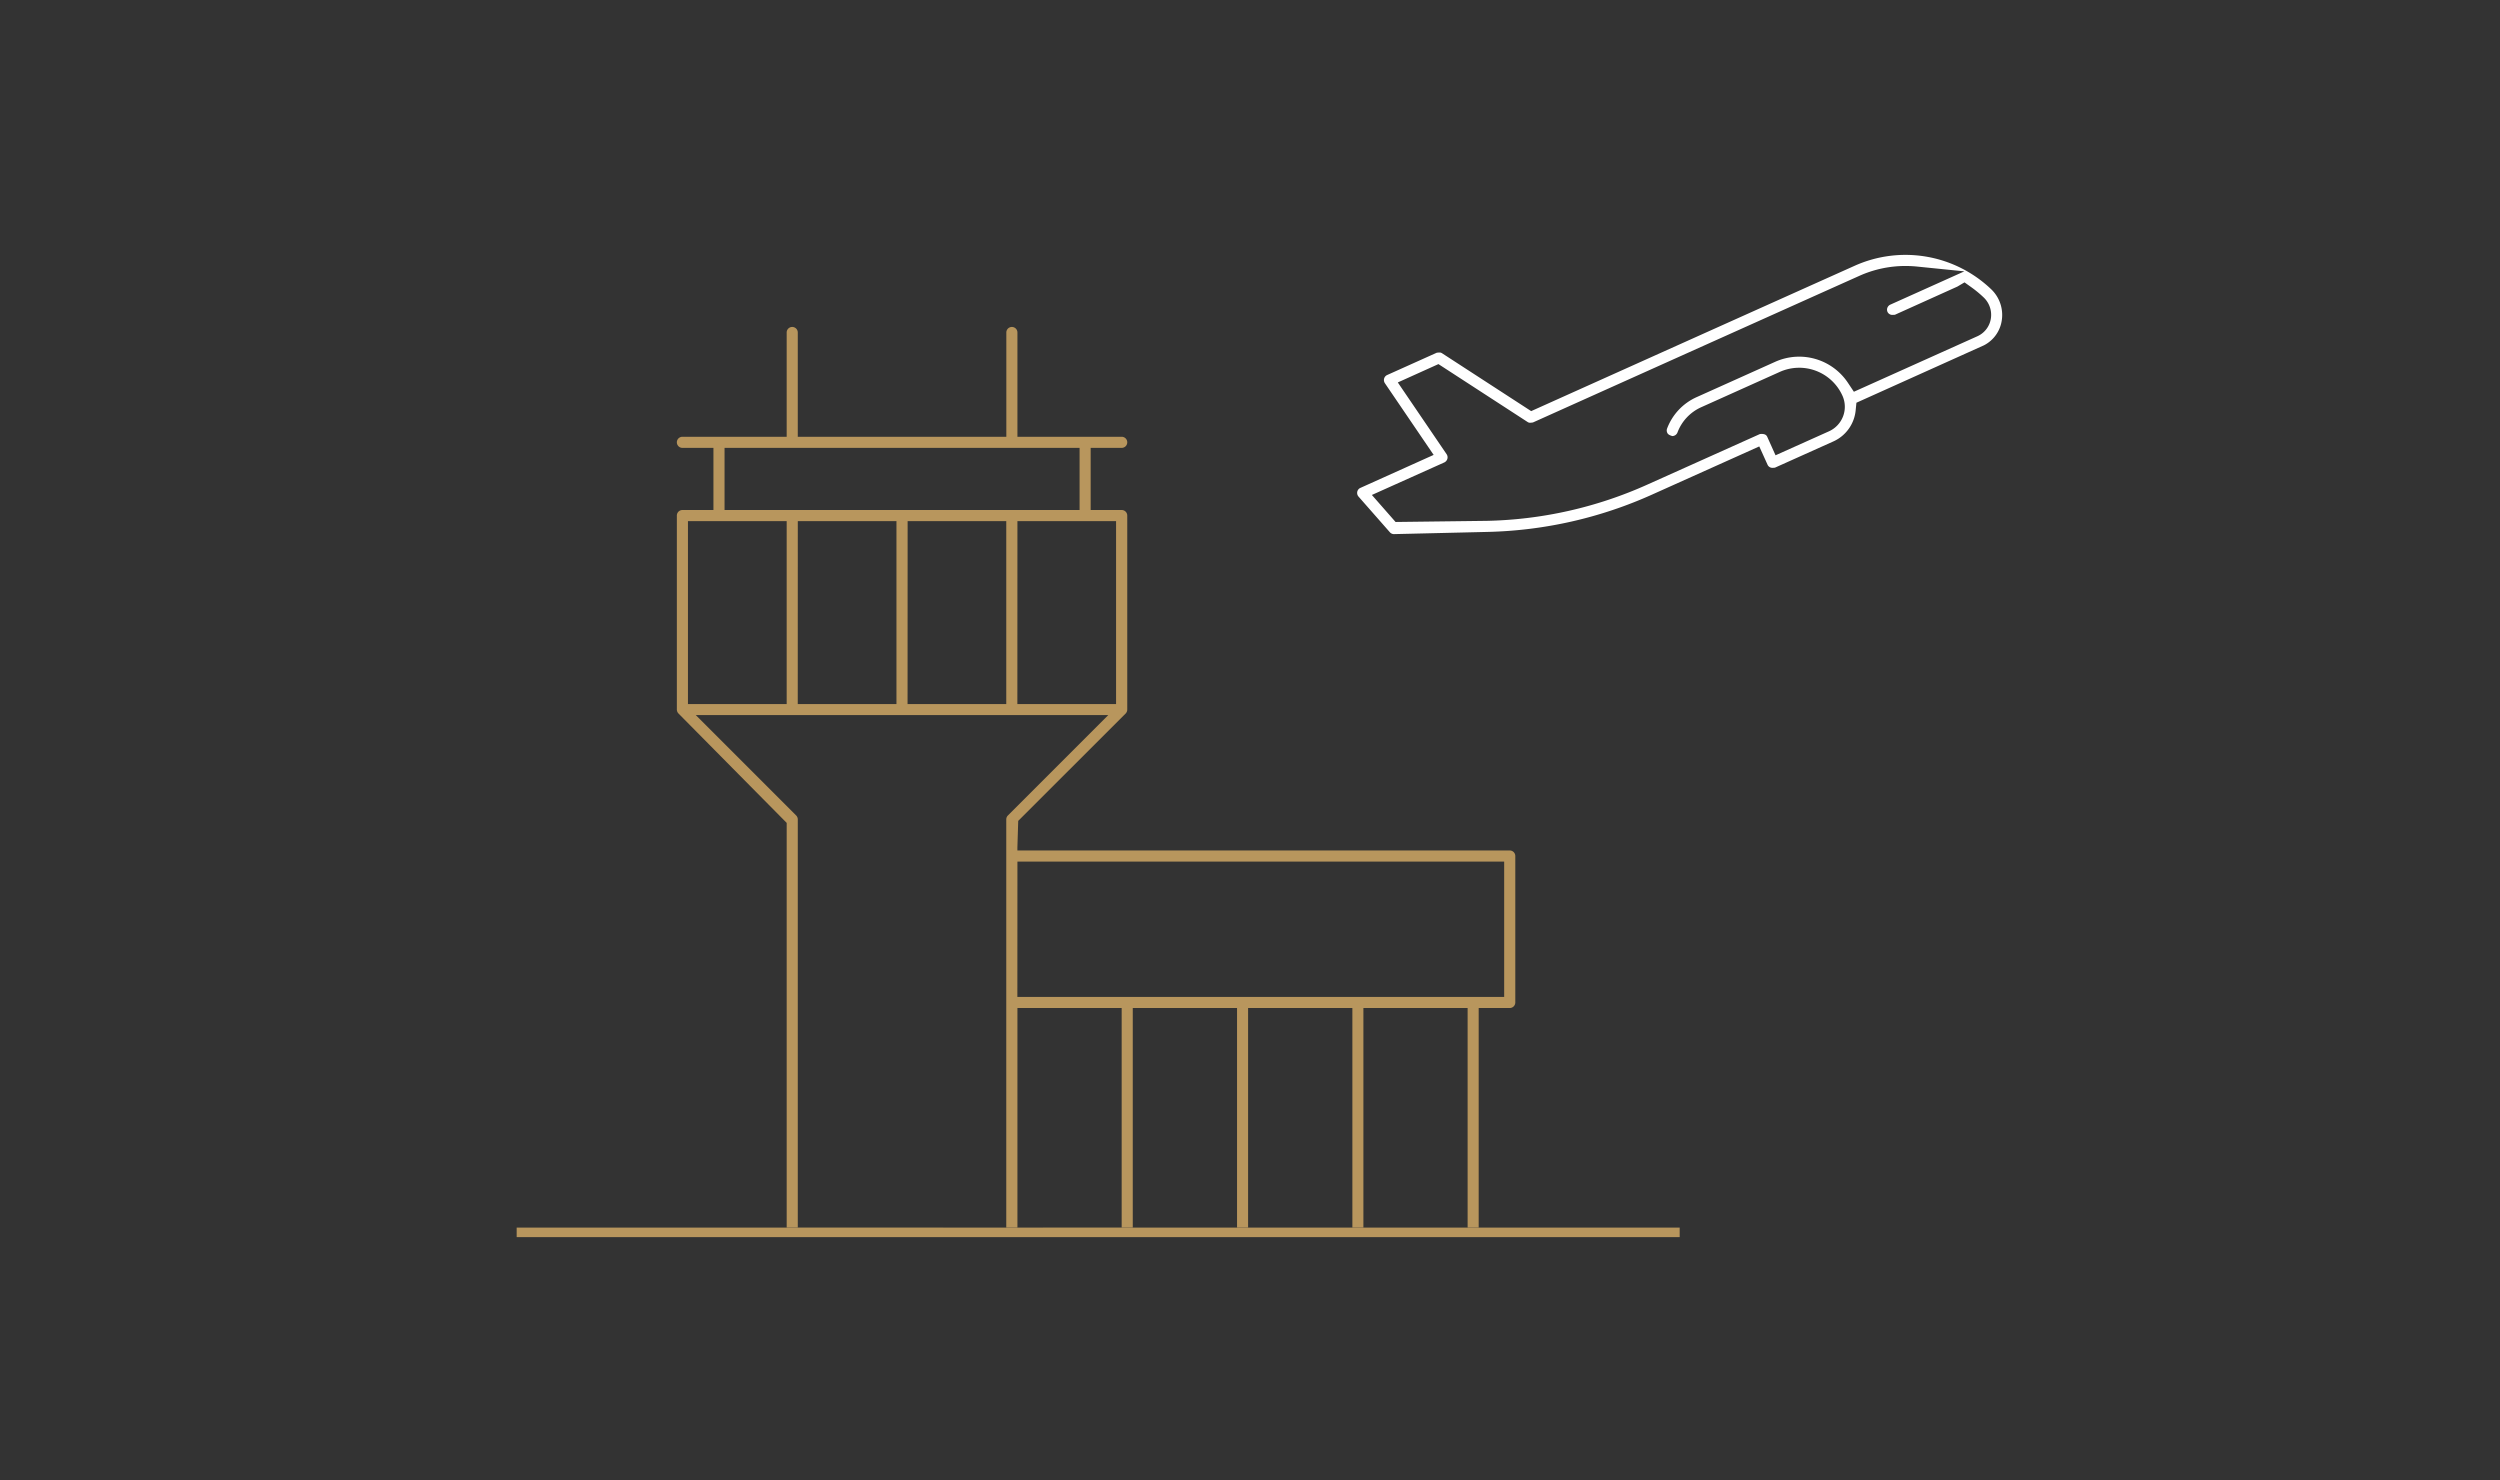<svg xmlns="http://www.w3.org/2000/svg" width="255" height="151" viewBox="0 0 255 151">
  <rect x="0" y="0" width="255" height="151" fill="#333333" stroke="none"/>
  <g id="Group_348" data-name="Group 348" transform="translate(-128 -1213)">
    <rect id="Rectangle_64" data-name="Rectangle 64" width="255" height="151" transform="translate(128 1213)" fill="rgba(255,255,255,0)"/>
    <g id="Group_1037" data-name="Group 1037" transform="translate(-334.771 1153.187)">
      <rect id="Rectangle_746" data-name="Rectangle 746" width="118.627" height="0.971" transform="translate(515.471 185.028)" fill="#b8965d"/>
      <path id="Path_1187" data-name="Path 1187" d="M526.946,107.457h36.213v-6.338H526.946Zm-3.733,19.795h10.07V108.589h-10.07Zm11.2,0h10.068V108.589H534.418Zm11.2,0h10.068V108.589H545.62Zm11.2,0h10.068V108.589H556.82Zm0,29.87h49.655V143.316H556.82Zm-1.132,23.527V139.018a.568.568,0,0,1,.163-.4l10.241-10.243H524.014l10.236,10.238a.576.576,0,0,1,.166.4v41.631m33.036,0V158.254H556.82v22.395m22.4,0V158.254H568.584v22.395m22.4,0V158.254H580.347v22.395m22.392,0V158.254H592.109v22.395m-58.825,0V139.371l-11.037-11.158a.6.6,0,0,1-.166-.4V108.023a.568.568,0,0,1,.566-.566h3.166v-6.338h-3.166a.566.566,0,1,1,0-1.132h10.636V89.351a.566.566,0,0,1,1.132,0V99.987h21.273V89.351a.566.566,0,0,1,1.132,0V99.987h10.636a.566.566,0,0,1,0,1.132H564.29v6.338h3.166a.566.566,0,0,1,.566.566v19.792a.587.587,0,0,1-.163.4L556.9,139.166l-.084,2.729v.289h50.221a.568.568,0,0,1,.566.566v14.94a.566.566,0,0,1-.566.564h-3.169v22.395" transform="translate(9.729 4.377)" fill="#b8965d"/>
      <path id="Path_1188" data-name="Path 1188" d="M554.3,98.822l4.978,7.319a.571.571,0,0,1,.077.475.59.59,0,0,1-.317.368l-7.383,3.315,2.418,2.756,9.341-.116a42.06,42.06,0,0,0,16.381-3.715l11.437-5.137a1.26,1.26,0,0,1,.188-.012c.326,0,.482.116.561.289l.848,1.889,5.45-2.447a2.746,2.746,0,0,0,1.377-3.626,4.839,4.839,0,0,0-6.4-2.43l-8.009,3.6a4.6,4.6,0,0,0-2.422,2.578.572.572,0,0,1-.529.363c-.341-.1-.452-.2-.514-.339a.554.554,0,0,1-.012-.435,5.713,5.713,0,0,1,3.018-3.2l8.006-3.6a5.97,5.97,0,0,1,7.416,2.138l.611.917L613.44,94.1a2.374,2.374,0,0,0,1.355-1.817,2.447,2.447,0,0,0-.742-2.136,11.5,11.5,0,0,0-1.256-1.038l-.692-.494-.729.43L605,91.921c-.064,0-.126.007-.18.007a.546.546,0,0,1-.566-.292.555.555,0,0,1-.015-.435.569.569,0,0,1,.3-.316l7.549-3.394L607.243,87c-.383-.037-.766-.057-1.154-.057a11.477,11.477,0,0,0-4.748,1.023c-11.741,5.265-33.254,14.937-33.254,14.937a2.113,2.113,0,0,1-.279.03.421.421,0,0,1-.257-.069l-9.106-5.913Zm-.4,15.471a.554.554,0,0,1-.418-.2l-3.191-3.631a.566.566,0,0,1-.126-.489.552.552,0,0,1,.316-.393l7.475-3.367L552.983,98.9a.585.585,0,0,1-.077-.48.569.569,0,0,1,.314-.358l5.043-2.267a1.855,1.855,0,0,1,.272-.025.431.431,0,0,1,.269.069l9.1,5.908s22.682-10.2,32.974-14.816a12.654,12.654,0,0,1,13.954,2.393,3.621,3.621,0,0,1,1.08,3.117,3.414,3.414,0,0,1-1.817,2.59l-13.017,5.861-.074.756a3.889,3.889,0,0,1-2.272,3.189l-5.965,2.679a1.627,1.627,0,0,1-.183.012.54.54,0,0,1-.561-.294l-.853-1.886-10.921,4.907a43.291,43.291,0,0,1-16.821,3.814Z" transform="translate(51.047 0)" fill="#fff"/>
    </g>
  </g>
</svg>
